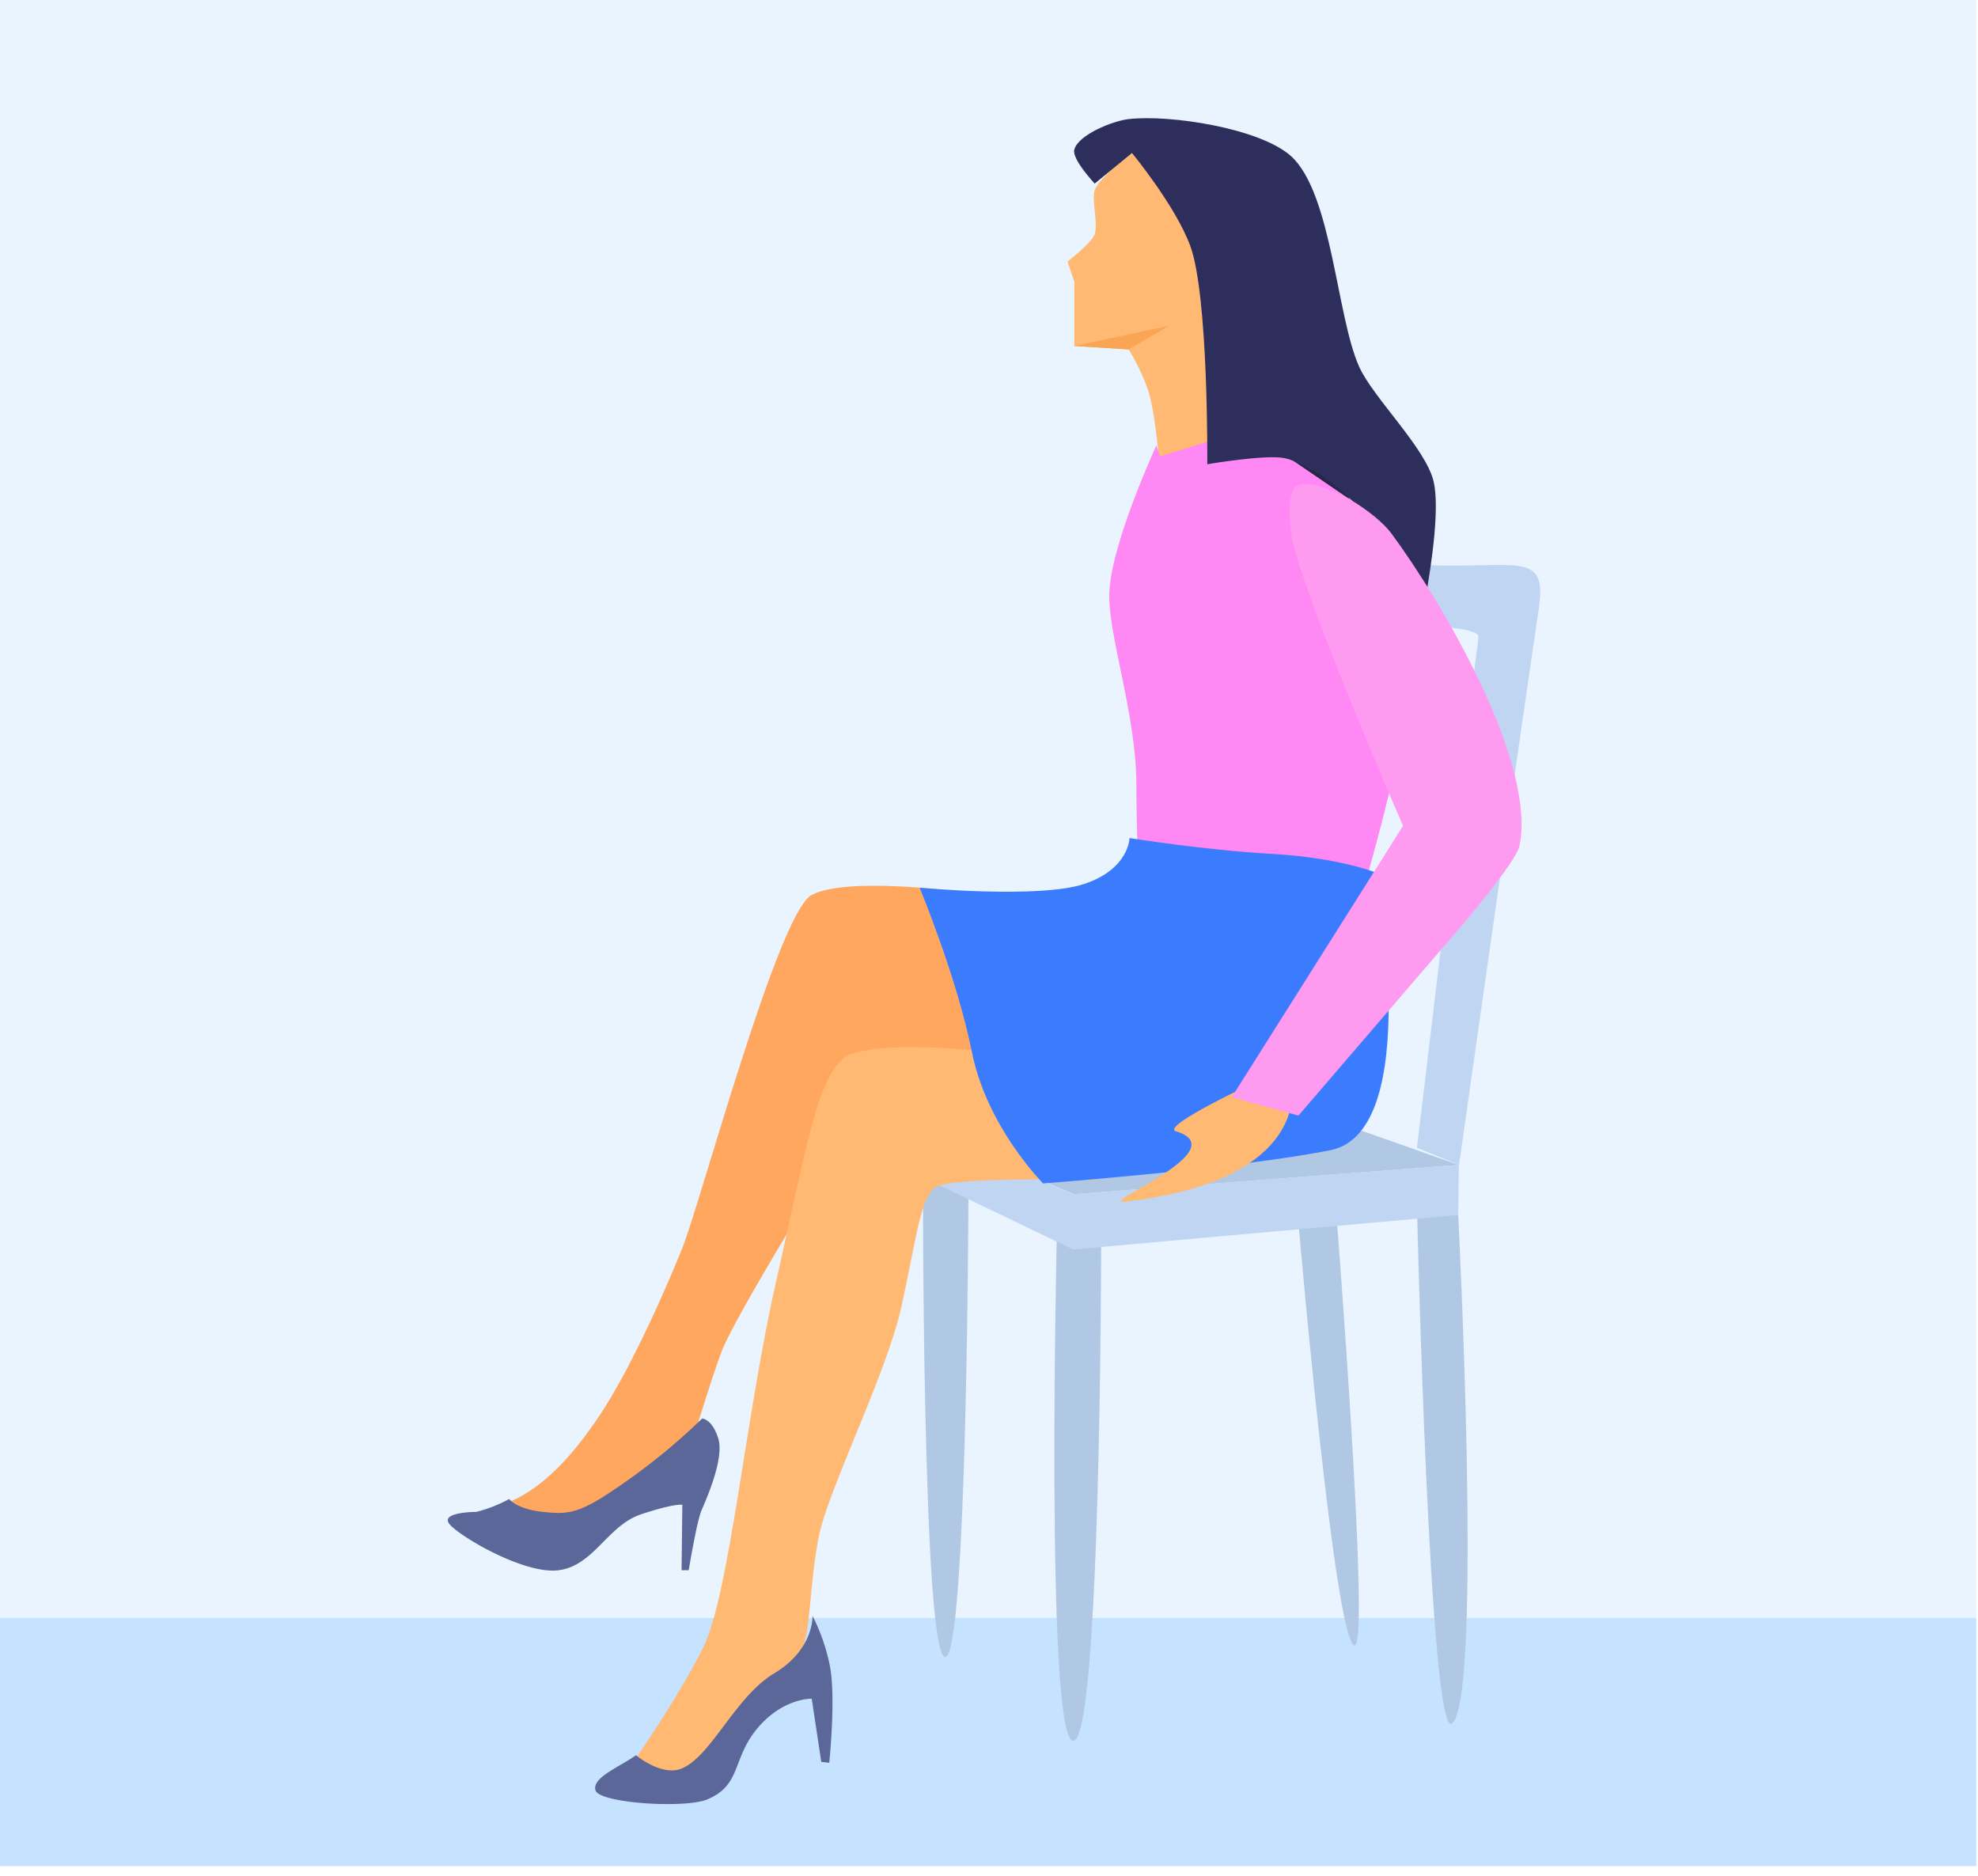 <svg width="194" height="184" xmlns="http://www.w3.org/2000/svg"><g fill-rule="nonzero" fill="none"><path fill="#E9F4FF" d="M0 0h193.824v183.011H0z"/><path fill="#C5E2FF" d="M0 158.688h193.824v24.327H0z"/><path d="M90.522 115.466s-.072 46.984 2.178 47.043c2.169.045 2.281-45.216 2.281-45.216l-4.459-1.828zM103.648 121.176s-1.142 49.329 1.598 49.554c2.74.225 2.754-48.87 2.754-48.87l-4.352-.684zM127.4 120.487s3.55 41.063 5.48 40.883c1.517-.135-1.826-42.48-1.826-42.48l-3.654 1.597zM138.987 118.935s1.228 51.813 3.42 50.099c3.06-2.39.612-49.874.612-49.874l-4.032-.225z" fill="#B1C8E5"/><path d="M93.897 87.426s-11.016-1.467-14.319.369c-3.303 1.836-10.895 30.272-12.695 34.704-2.803 6.89-5.768 12.83-7.978 16.173-4.5 6.817-7.83 8.226-9.801 8.969l-2.934 1.097s6.975 4.775 9.9 2.57c2.925-2.205 11.38-8.442 11.38-8.442s2.206-7.344 3.308-10.278c1.103-2.934 8.442-15.057 11.75-20.196 3.307-5.139 18.742-8.811 18.742-8.811l-7.353-16.155z" fill="#FFA75F"/><path d="M46.715 148.28s-3.412 0-2.7 1.102c.71 1.102 7.352 5.085 10.8 4.617 3.447-.468 4.77-4.383 8.059-5.481 3.29-1.098 4.05-.936 4.05-.936l-.077 6.417h.703s.782-4.774 1.255-5.873c.472-1.097 2.25-5.084 1.642-7.042-.607-1.958-1.588-1.958-1.588-1.958a60.988 60.988 0 01-8.51 6.89c-3.577 2.448-4.675 2.538-7.2 2.25-2.524-.288-3.208-1.251-3.208-1.251a13.95 13.95 0 01-3.227 1.265z" fill="#5B6799"/><path fill="#B1C8E5" d="M90.522 110.912l14.81 6.21 37.745-2.867-24.367-8.6z"/><path d="M139.5 55.404c9.135.45 12.33-1.602 11.417 4.338-.914 5.94-7.817 54.513-7.817 54.513l-4.126-1.692s5.805-48.483 6.034-50.08c.23-1.598-14.4-1.143-14.4-1.143l2.286-5.482 6.606-.454zM90.522 110.912v4.553l14.724 7.079v-5.422zM143.077 114.255l-.058 4.905-37.773 3.384v-5.422z" fill="#C0D5F2"/><path d="M119.664 30.285l-14.296 3.654v-6.3l-.666-1.989s2.34-1.8 2.659-2.66c.369-1.016-.315-3.464 0-4.324.486-1.35 3.658-3.659 3.658-3.659l9.779 5.153-1.134 10.125z" fill="#FFB973"/><path d="M113.81 46.908s-.334-5.634-1.139-8.424a20.466 20.466 0 00-1.971-4.212l-5.319-.333 12.636-6.98L124.02 43.2l-10.21 3.708z" fill="#FFB973"/><path d="M127.022 36.45l12.028 12.6s-.981 13.707-1.647 22.59c-.328 4.388-4.468 18.387-4.468 18.387s-10.576-.477-13.392-.814c-3.15-.374-7.759-2.534-7.759-2.534s-.328-3.825-.328-9.684c0-7.034-2.894-14.958-2.646-19.067.302-4.95 4.603-14.233 4.603-14.233l.356 1.066 11.025-3.402 2.228-4.909z" fill="#FF88F4"/><path fill="#F9A553" d="M105.368 33.939l9.31-1.994-3.992 2.327z"/><path fill="#252648" d="M125.451 44.244l2.826-5.971 4.086 10.682zM111.02 14.985l-5.054.86 1.395 2.132z"/><path d="M101.25 103.581s-16.15-2.2-18.72.369c-2.57 2.57-3.564 9.175-6.48 22.05-2.916 12.875-4.527 30.474-7.096 35.613-2.57 5.139-6.975 11.38-6.975 11.38s6.975 2.57 9.175 0c2.2-2.569 6.242-8.077 7.344-10.647 1.102-2.569.837-6.714 1.8-11.61.936-4.693 6.629-15.925 8.1-22.535 1.472-6.611 1.836-10.647 3.303-11.745 1.467-1.099 15.786-.734 15.786-.734l-6.237-12.141z" fill="#FFB973"/><path d="M135 85.594s4.694 25.372-4.5 27.208c-9.194 1.835-28.192 3.262-28.192 3.262s-5.509-5.508-6.976-12.847c-1.466-7.34-5.138-16.156-5.138-16.156s11.749 1.103 16.154-.369c4.406-1.471 4.433-4.5 4.433-4.5s7.313 1.18 13.923 1.549c6.61.368 10.296 1.853 10.296 1.853z" fill="#3B7CFF"/><path d="M62.379 172.143c-1.642 1.174-4.36 2.2-3.969 3.456.392 1.256 8.806 1.8 10.984.869 3.353-1.418 2.394-4.001 4.901-6.975 2.507-2.975 5.319-2.894 5.319-2.894l.936 6.201.783.081s.707-6.809 0-9.783a18.797 18.797 0 00-1.642-4.617s.157 3.285-3.758 5.634-6.246 8.347-9.234 9.391c-1.94.644-4.32-1.363-4.32-1.363z" fill="#5B6799"/><path d="M123.394 106.002s-9.648 4.464-8.055 4.95c5.986 1.845-7.807 7.2-5.062 6.907 20.421-2.33 16.173-13.5 16.173-13.5l-3.056 1.643z" fill="#FFB973"/><path d="M107.361 18s-2.25-2.39-1.993-3.325c.391-1.477 3.802-2.822 5.319-2.993 4.05-.473 12.942.9 15.961 3.654 3.992 3.663 4.437 15.673 6.651 20.619 1.377 3.074 6.575 8.019 7.317 11.304 1.125 4.99-2.664 20.286-2.664 20.286s-2.025-13.905-4.653-17.627c-1.278-1.8-5.148-4.54-7.317-4.986-1.858-.382-7.573.599-7.573.599s.134-16.515-1.67-21.415c-1.458-3.96-5.72-9.113-5.72-9.113L107.361 18z" fill="#2E2E5D"/><path d="M136.445 52.29c4.95 6.674 14.332 22.613 12.568 30.721-.338 1.553-5.692 7.817-5.692 7.817l-15.971 18.585-6.547-1.8L137.606 81s-8.906-20.421-10.76-27.58c-.365-1.413-.747-5.464.45-5.85 2.47-.73 7.618 2.659 9.148 4.72z" fill="#FF9AF1"/></g></svg>